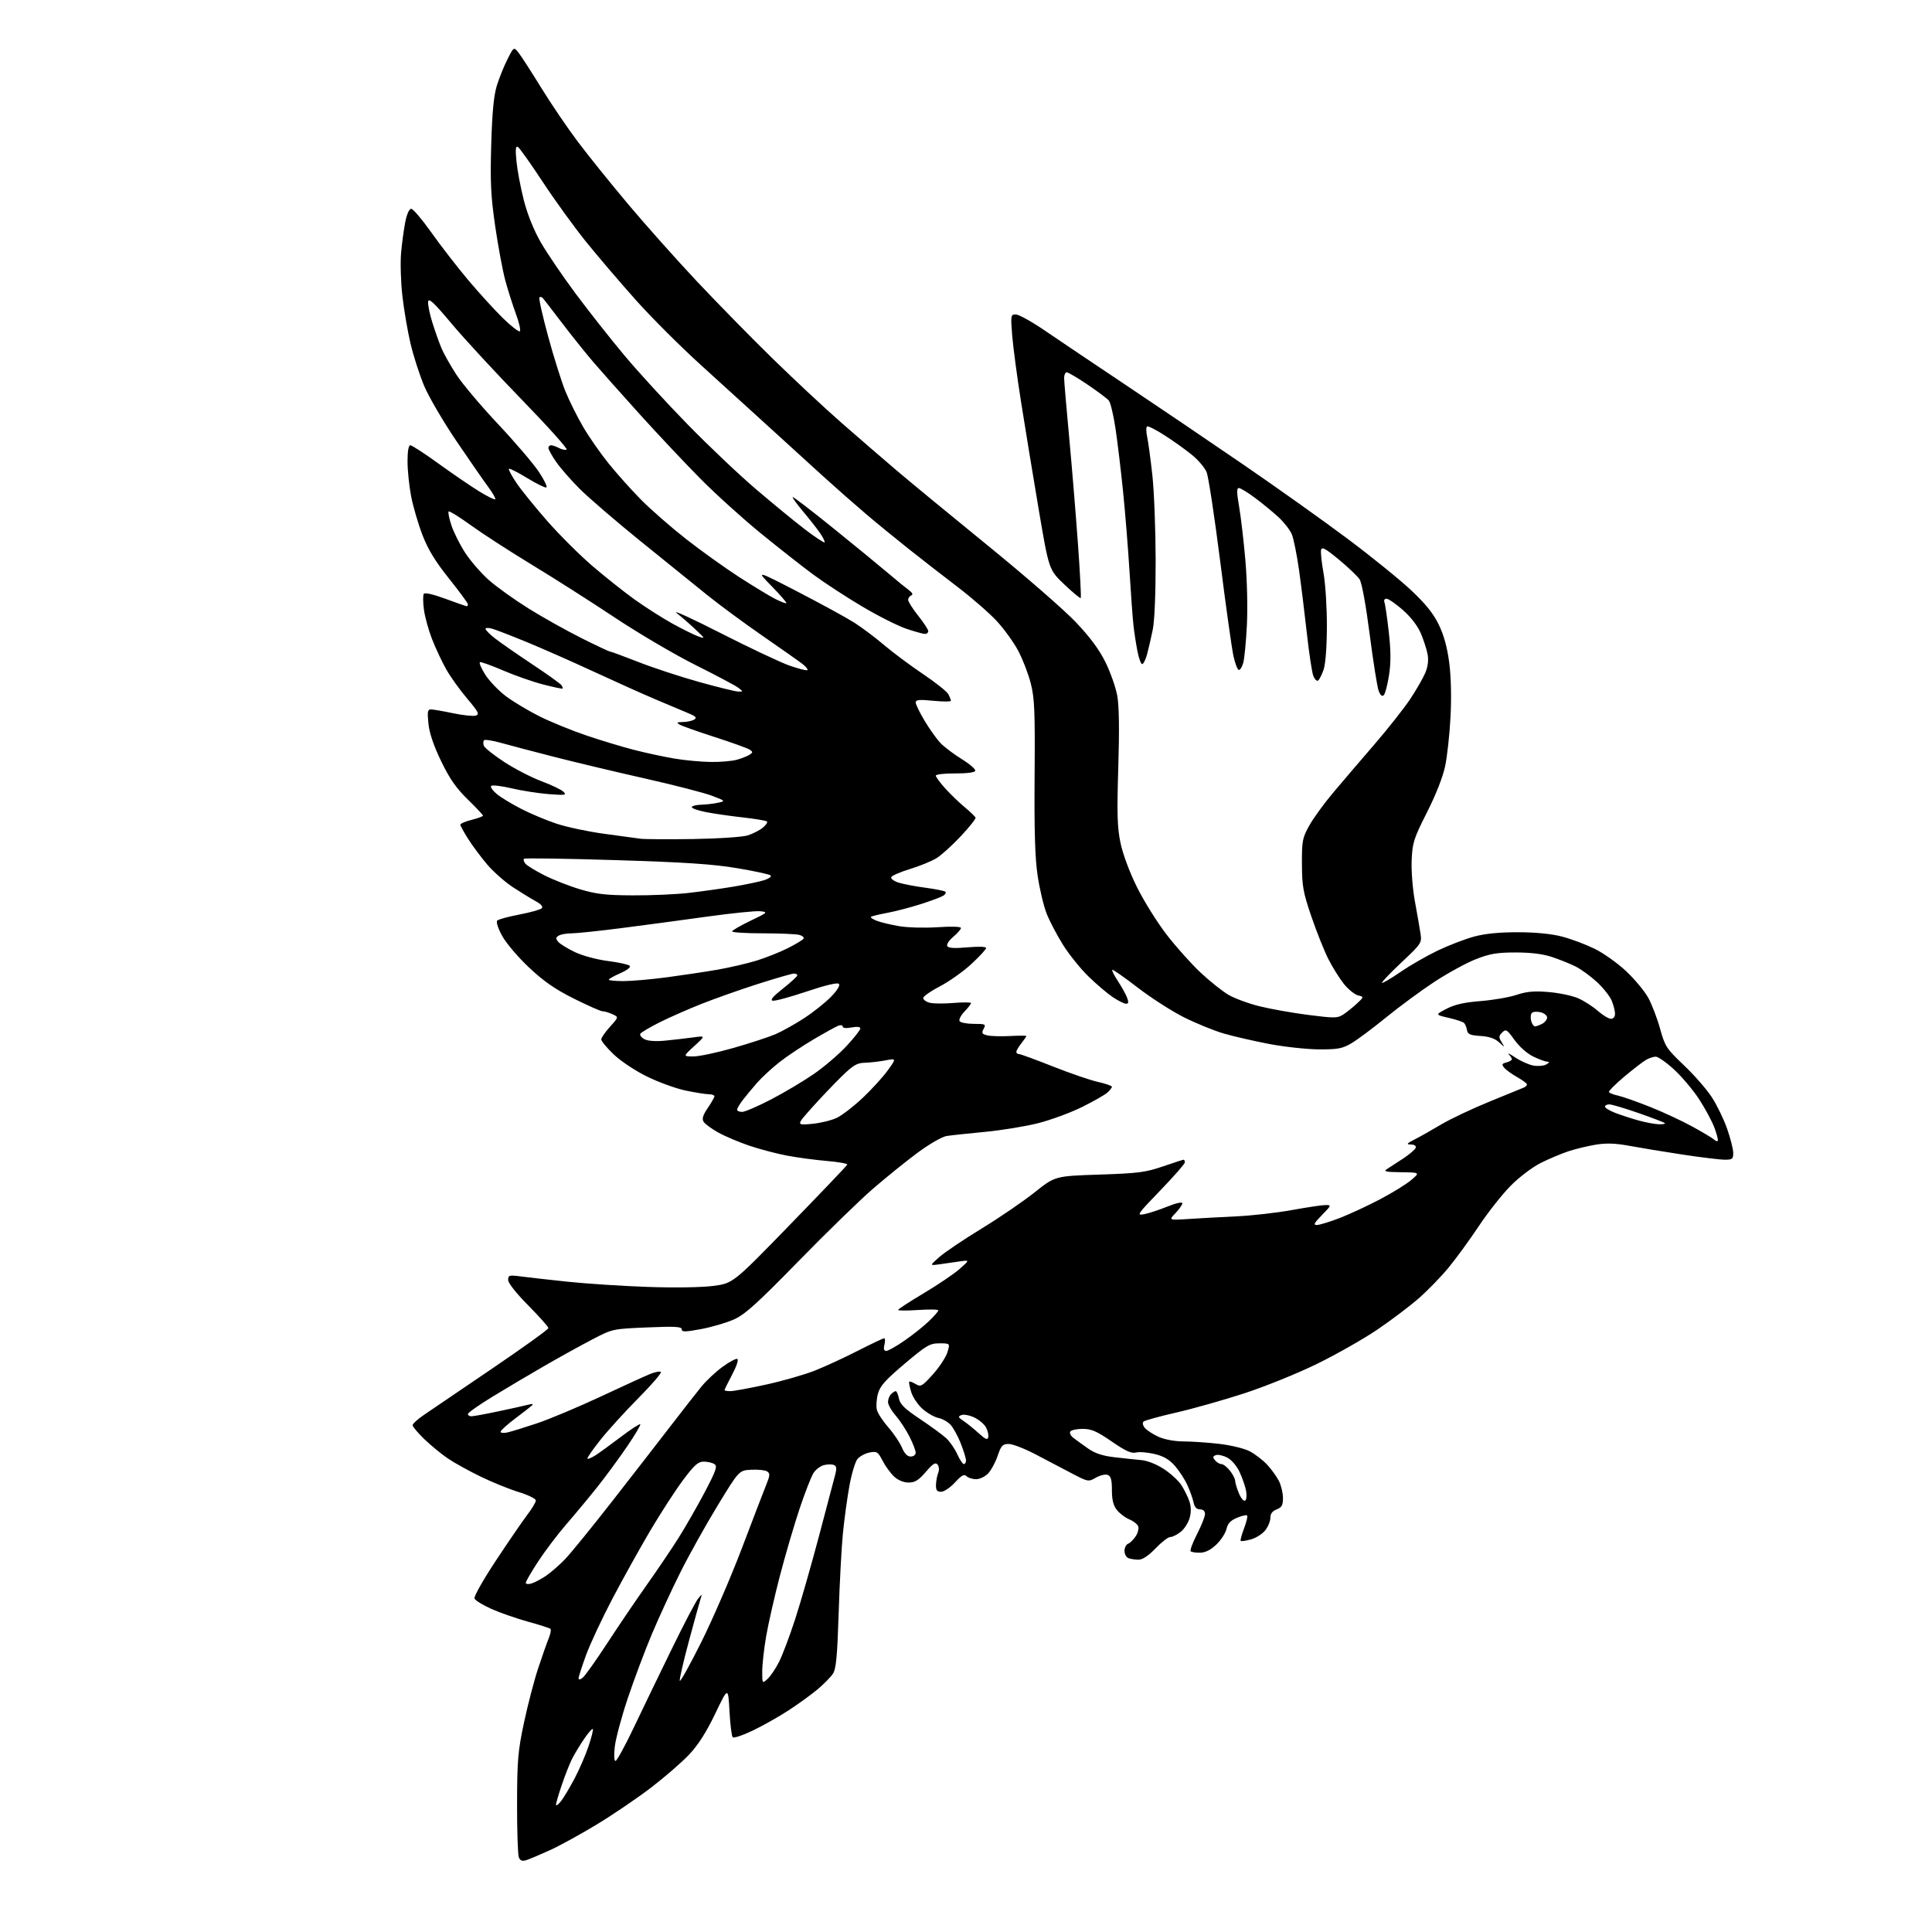 <?xml version="1.0" encoding="UTF-8" standalone="no"?>
<svg 
  version="1.1" 
  xmlns="http://www.w3.org/2000/svg" 
  xmlns:xlink="http://www.w3.org/1999/xlink" 
  xmlns:svg="http://www.w3.org/2000/svg"
  xmlns:rdf="http://www.w3.org/1999/02/22-rdf-syntax-ns#"
  xmlns:cc="http://creativecommons.org/ns#"
  xmlns:dc="http://purl.org/dc/elements/1.1/"
  viewBox="0 0 768 768"
  width="768"
  height="768"
>
<style>svg {background-color: white; }</style>"
<path stroke="none" fill="black" fill-rule="evenodd" d="M209.25,739.43C207.57,739.95 206.80,739.67 206.25,738.32C205.84,737.32 205.52,727.73 205.54,717.00C205.58,699.67 205.89,696.07 208.31,684.70C209.81,677.66 212.33,667.99 213.92,663.20C215.50,658.42 217.39,653.05 218.11,651.29C218.82,649.52 219.15,647.82 218.84,647.51C218.53,647.20 214.49,645.90 209.86,644.63C205.23,643.35 198.67,641.07 195.29,639.55C191.90,638.03 188.89,636.17 188.60,635.41C188.31,634.65 192.18,627.84 197.19,620.27C202.20,612.70 207.80,604.52 209.65,602.11C211.49,599.69 213.00,597.15 213.00,596.45C213.00,595.76 209.96,594.27 206.25,593.13C202.54,592.00 195.76,589.26 191.19,587.04C186.62,584.83 180.77,581.60 178.19,579.87C175.61,578.14 171.36,574.66 168.75,572.15C166.14,569.63 164.01,567.11 164.02,566.54C164.03,565.97 166.02,564.15 168.44,562.50C170.85,560.85 183.00,552.61 195.42,544.18C207.84,535.76 218.00,528.45 218.00,527.94C218.00,527.43 214.40,523.38 210.00,518.94C205.20,514.09 202.00,510.04 202.00,508.80C202.00,506.92 202.41,506.80 206.84,507.38C209.50,507.74 217.91,508.68 225.53,509.49C233.15,510.29 247.51,511.23 257.45,511.57C268.04,511.94 278.78,511.78 283.44,511.18C291.38,510.15 291.38,510.15 313.94,486.93C326.35,474.16 336.63,463.38 336.80,462.97C336.96,462.55 333.36,461.90 328.80,461.51C324.23,461.13 317.13,460.18 313.01,459.41C308.89,458.64 302.14,456.87 298.01,455.48C293.88,454.09 288.29,451.73 285.58,450.23C282.88,448.73 280.23,446.78 279.69,445.91C278.97,444.73 279.40,443.30 281.36,440.43C282.81,438.29 284.00,436.19 284.00,435.77C284.00,435.35 282.99,434.99 281.75,434.98C280.51,434.97 276.35,434.31 272.50,433.50C268.65,432.70 261.74,430.18 257.14,427.91C252.39,425.57 246.67,421.76 243.89,419.08C241.20,416.49 239.00,413.84 239.00,413.19C239.00,412.54 240.57,410.27 242.48,408.15C245.96,404.30 245.96,404.30 243.43,403.15C242.04,402.52 240.29,402.00 239.54,402.00C238.79,402.00 233.67,399.74 228.15,396.98C220.62,393.21 216.16,390.12 210.27,384.57C205.93,380.49 201.16,374.87 199.60,372.00C197.96,369.00 197.15,366.45 197.66,365.94C198.15,365.45 202.11,364.37 206.46,363.54C210.81,362.71 214.81,361.59 215.34,361.06C215.97,360.43 215.15,359.45 213.03,358.29C211.22,357.31 207.15,354.81 203.99,352.75C200.82,350.68 196.22,346.63 193.75,343.75C191.29,340.86 187.86,336.27 186.14,333.55C184.41,330.83 183.00,328.25 183.00,327.82C183.00,327.38 185.03,326.52 187.50,325.90C189.98,325.27 192.00,324.52 192.00,324.23C192.00,323.94 189.26,321.02 185.91,317.76C181.31,313.27 178.74,309.57 175.36,302.58C172.39,296.43 170.69,291.44 170.31,287.67C169.82,282.93 169.98,282.00 171.29,282.00C172.16,282.00 176.12,282.68 180.09,283.52C184.06,284.35 188.13,284.78 189.13,284.46C190.69,283.96 190.20,283.00 185.68,277.66C182.78,274.25 179.02,268.99 177.32,265.97C175.63,262.96 173.11,257.57 171.72,254.00C170.34,250.43 168.89,245.16 168.51,242.30C168.13,239.43 168.11,236.64 168.45,236.08C168.84,235.46 172.11,236.20 177.10,238.04C181.52,239.67 185.33,241.00 185.57,241.00C185.81,241.00 186.00,240.64 186.00,240.20C186.00,239.75 182.62,235.16 178.49,229.99C173.00,223.12 170.16,218.45 167.91,212.61C166.22,208.22 164.20,201.30 163.42,197.23C162.64,193.16 162.00,186.94 162.00,183.41C162.00,179.34 162.41,177.00 163.12,177.00C163.74,177.00 168.80,180.29 174.37,184.32C179.94,188.35 187.17,193.29 190.44,195.30C193.70,197.31 196.59,198.74 196.86,198.47C197.13,198.21 195.93,196.08 194.20,193.74C192.47,191.41 186.76,183.17 181.51,175.44C176.27,167.71 170.47,157.81 168.63,153.44C166.79,149.07 164.33,141.45 163.17,136.50C162.01,131.55 160.56,123.00 159.94,117.50C159.32,112.00 159.10,104.35 159.44,100.50C159.79,96.65 160.53,91.14 161.10,88.25C161.73,85.08 162.67,83.00 163.47,83.00C164.20,83.00 167.80,87.25 171.49,92.44C175.17,97.64 181.70,106.07 186.00,111.19C190.30,116.31 196.55,123.17 199.88,126.44C203.22,129.71 206.27,132.06 206.66,131.67C207.06,131.27 206.34,128.15 205.07,124.73C203.81,121.30 201.91,115.35 200.87,111.50C199.82,107.65 198.02,97.97 196.86,90.00C195.10,77.91 194.84,72.51 195.27,57.50C195.65,44.55 196.28,37.96 197.51,34.00C198.45,30.98 200.35,26.27 201.74,23.53C204.25,18.57 204.25,18.57 206.19,21.03C207.26,22.39 211.31,28.68 215.21,35.00C219.10,41.33 225.67,51.00 229.82,56.50C233.96,62.00 243.01,73.22 249.92,81.44C256.84,89.66 269.08,103.39 277.12,111.94C285.17,120.50 298.67,134.27 307.12,142.53C315.58,150.80 327.90,162.30 334.50,168.07C341.10,173.85 351.00,182.40 356.50,187.08C362.00,191.75 378.43,205.28 393.00,217.14C407.57,228.99 423.19,242.60 427.70,247.37C433.34,253.32 437.02,258.30 439.46,263.27C441.41,267.25 443.51,273.20 444.12,276.50C444.86,280.51 445.00,289.95 444.54,305.00C443.97,323.43 444.13,328.86 445.40,335.00C446.32,339.46 448.97,346.60 451.95,352.62C454.70,358.18 460.04,366.73 463.82,371.62C467.60,376.50 473.68,383.29 477.32,386.69C480.97,390.10 485.93,394.04 488.34,395.46C490.75,396.87 496.27,398.91 500.61,399.99C504.95,401.07 513.67,402.63 519.99,403.44C530.51,404.79 531.69,404.78 533.99,403.27C535.37,402.37 537.79,400.42 539.37,398.95C542.23,396.28 542.23,396.28 539.81,395.67C538.47,395.33 535.96,393.29 534.23,391.14C532.50,388.98 529.73,384.56 528.08,381.32C526.43,378.07 523.40,370.49 521.34,364.46C518.01,354.74 517.58,352.37 517.54,343.50C517.50,334.27 517.73,333.09 520.42,328.23C522.03,325.33 526.30,319.44 529.92,315.14C533.54,310.84 540.91,302.21 546.31,295.96C551.70,289.71 558.12,281.58 560.57,277.90C563.01,274.22 565.72,269.51 566.59,267.44C567.62,264.96 567.93,262.45 567.49,260.09C567.13,258.11 565.90,254.34 564.77,251.70C563.50,248.74 560.76,245.20 557.62,242.45C554.82,240.00 551.92,238.00 551.16,238.00C550.37,238.00 550.02,238.62 550.34,239.45C550.65,240.25 551.42,245.55 552.06,251.23C552.91,258.75 552.93,263.43 552.15,268.44C551.57,272.22 550.63,275.77 550.08,276.32C549.41,276.99 548.73,276.43 548.04,274.61C547.47,273.11 545.87,263.04 544.48,252.23C542.96,240.44 541.35,231.66 540.46,230.29C539.63,229.04 535.93,225.51 532.23,222.45C526.83,217.99 525.43,217.24 525.14,218.63C524.94,219.59 525.39,223.78 526.14,227.94C526.89,232.10 527.48,241.57 527.46,249.00C527.43,257.25 526.92,263.95 526.14,266.24C525.43,268.29 524.44,270.23 523.93,270.55C523.41,270.86 522.57,269.99 522.04,268.60C521.51,267.22 520.37,259.66 519.50,251.79C518.63,243.93 517.22,232.55 516.37,226.50C515.51,220.45 514.23,214.10 513.52,212.39C512.80,210.68 510.44,207.63 508.26,205.62C506.07,203.60 501.89,200.16 498.96,197.97C496.04,195.79 493.11,194.00 492.46,194.00C491.57,194.00 491.59,195.75 492.55,201.28C493.25,205.28 494.37,214.84 495.04,222.53C495.74,230.47 496.01,241.68 495.66,248.50C495.33,255.10 494.67,261.85 494.21,263.50C493.74,265.15 492.94,266.41 492.43,266.31C491.92,266.21 490.97,263.73 490.32,260.81C489.67,257.89 487.30,240.95 485.05,223.17C482.80,205.39 480.37,189.42 479.64,187.67C478.91,185.92 476.33,182.87 473.90,180.89C471.48,178.90 466.63,175.42 463.12,173.16C459.62,170.89 456.40,169.25 455.98,169.51C455.56,169.77 455.58,171.68 456.03,173.74C456.47,175.81 457.40,182.68 458.09,189.00C458.78,195.32 459.36,210.40 459.39,222.50C459.41,235.81 458.96,246.79 458.24,250.30C457.58,253.50 456.57,257.88 455.99,260.05C455.40,262.22 454.52,264.00 454.03,264.00C453.54,264.00 452.68,261.64 452.13,258.75C451.57,255.86 450.86,251.25 450.56,248.50C450.25,245.75 449.55,236.07 448.99,227.00C448.43,217.93 447.29,203.75 446.45,195.50C445.61,187.25 444.27,176.05 443.47,170.61C442.67,165.17 441.46,160.05 440.78,159.24C440.11,158.43 436.30,155.57 432.32,152.88C428.35,150.20 424.62,148.00 424.05,148.00C423.47,148.00 423.00,149.01 423.01,150.25C423.01,151.49 423.90,161.95 424.98,173.50C426.06,185.05 427.63,204.13 428.48,215.90C429.33,227.68 429.84,237.49 429.61,237.72C429.38,237.95 426.44,235.52 423.08,232.32C416.96,226.50 416.96,226.50 412.90,202.50C410.67,189.30 407.53,170.18 405.92,160.00C404.31,149.82 402.71,137.79 402.35,133.25C401.73,125.31 401.78,125.00 403.82,125.00C404.99,125.00 410.12,127.85 415.22,131.33C420.32,134.82 434.85,144.58 447.50,153.04C460.15,161.49 481.30,175.81 494.50,184.86C507.70,193.91 526.24,207.10 535.69,214.18C545.14,221.25 556.50,230.45 560.92,234.61C566.72,240.06 569.79,243.89 571.95,248.33C573.98,252.53 575.31,257.38 576.10,263.50C576.82,269.06 577.01,277.28 576.60,285.00C576.24,291.88 575.29,300.65 574.48,304.50C573.59,308.79 570.80,315.91 567.26,322.89C561.99,333.32 561.47,334.94 561.16,341.89C560.97,346.20 561.54,353.41 562.48,358.50C563.38,363.45 564.38,369.17 564.69,371.21C565.23,374.80 564.99,375.17 557.09,382.59C552.61,386.81 549.13,390.46 549.36,390.70C549.60,390.93 552.88,389.01 556.65,386.42C560.42,383.82 567.10,379.98 571.50,377.87C575.90,375.77 582.42,373.26 586.00,372.30C590.37,371.12 596.10,370.56 603.50,370.58C610.58,370.60 616.82,371.23 621.00,372.32C624.58,373.26 630.34,375.42 633.81,377.11C637.29,378.80 642.94,382.81 646.37,386.02C649.80,389.24 653.79,394.03 655.23,396.68C656.68,399.34 658.79,404.86 659.92,408.97C661.87,415.99 662.43,416.85 669.39,423.47C673.46,427.33 678.43,433.02 680.44,436.11C682.45,439.19 685.19,444.82 686.53,448.61C687.86,452.40 688.97,456.74 688.98,458.25C689.00,460.71 688.64,461.00 685.65,461.00C683.80,461.00 676.26,460.09 668.90,458.97C661.53,457.85 652.05,456.29 647.84,455.51C642.24,454.46 638.63,454.33 634.42,455.01C631.26,455.53 626.38,456.70 623.59,457.61C620.79,458.53 615.82,460.62 612.53,462.26C609.14,463.96 603.95,467.89 600.50,471.37C597.16,474.74 591.44,482.00 587.78,487.50C584.12,493.00 578.70,500.43 575.74,504.01C572.77,507.60 567.46,513.06 563.92,516.15C560.39,519.24 553.00,524.82 547.50,528.55C542.00,532.27 531.20,538.41 523.50,542.18C515.80,545.95 502.75,551.23 494.50,553.91C486.25,556.59 474.10,560.02 467.50,561.53C460.90,563.03 455.09,564.64 454.59,565.09C454.06,565.58 454.27,566.62 455.09,567.62C455.87,568.55 458.30,570.14 460.50,571.14C462.91,572.23 466.89,572.97 470.50,572.99C473.80,573.00 480.19,573.44 484.69,573.96C489.20,574.48 494.60,575.78 496.69,576.86C498.79,577.94 501.91,580.33 503.64,582.16C505.36,584.00 507.50,586.94 508.39,588.70C509.27,590.46 510.00,593.51 510.00,595.48C510.00,598.37 509.52,599.23 507.50,600.00C505.80,600.65 505.00,601.71 505.00,603.34C505.00,604.65 504.08,606.90 502.95,608.33C501.83,609.76 499.27,611.38 497.26,611.94C495.25,612.49 493.43,612.76 493.20,612.53C492.97,612.31 493.58,610.06 494.54,607.54C495.50,605.02 496.05,602.71 495.75,602.42C495.46,602.12 493.64,602.54 491.71,603.35C489.17,604.41 488.02,605.63 487.55,607.76C487.20,609.37 485.42,612.14 483.59,613.91C481.37,616.07 479.24,617.16 477.12,617.22C475.39,617.26 473.68,617.01 473.32,616.65C472.96,616.29 474.09,613.24 475.83,609.86C477.57,606.48 479.00,602.88 479.00,601.86C479.00,600.67 478.28,600.00 477.02,600.00C475.66,600.00 474.86,599.13 474.46,597.25C474.15,595.74 473.04,592.64 472.01,590.36C470.98,588.08 468.74,584.64 467.05,582.71C464.83,580.18 462.55,578.85 458.96,577.99C456.21,577.33 452.88,577.06 451.56,577.40C449.73,577.85 447.43,576.81 441.90,573.00C435.97,568.92 433.86,568.00 430.38,568.00C428.04,568.00 425.82,568.48 425.46,569.07C425.10,569.65 425.63,570.77 426.65,571.55C427.67,572.32 430.25,574.20 432.40,575.72C435.20,577.70 438.17,578.70 442.90,579.26C446.53,579.69 451.36,580.20 453.63,580.40C456.10,580.62 459.71,582.04 462.65,583.96C465.34,585.72 468.47,588.59 469.60,590.33C470.73,592.07 472.15,594.94 472.76,596.70C473.51,598.88 473.55,601.04 472.90,603.41C472.37,605.33 470.76,607.83 469.33,608.95C467.90,610.08 466.04,611.00 465.19,611.00C464.35,611.00 461.72,613.02 459.35,615.50C456.55,618.42 454.18,620.00 452.60,620.00C451.26,620.00 449.45,619.73 448.58,619.39C447.71,619.06 447.00,617.76 447.00,616.50C447.00,615.24 447.65,613.97 448.44,613.66C449.23,613.36 450.59,612.02 451.46,610.69C452.33,609.37 452.78,607.58 452.45,606.73C452.12,605.88 450.52,604.63 448.89,603.96C447.27,603.28 445.05,601.60 443.97,600.23C442.56,598.45 442.00,596.19 442.00,592.33C442.00,588.22 441.60,586.79 440.33,586.30C439.41,585.94 437.30,586.44 435.64,587.39C432.66,589.10 432.54,589.08 426.06,585.69C422.45,583.80 415.97,580.40 411.65,578.13C407.32,575.86 402.53,574.00 400.99,574.00C398.55,574.00 397.98,574.60 396.59,578.69C395.71,581.27 394.02,584.42 392.82,585.69C391.62,586.97 389.48,588.00 388.03,588.00C386.58,588.00 384.86,587.46 384.20,586.80C383.27,585.87 382.25,586.43 379.62,589.30C377.75,591.34 375.28,593.00 374.12,593.00C372.46,593.00 372.02,592.41 372.07,590.25C372.11,588.74 372.50,586.60 372.95,585.50C373.42,584.34 373.31,582.95 372.70,582.19C371.89,581.17 370.86,581.80 368.02,585.11C365.15,588.44 363.70,589.33 361.18,589.33C359.18,589.33 357.01,588.43 355.39,586.92C353.97,585.59 351.91,582.76 350.83,580.64C349.01,577.10 348.59,576.83 345.67,577.39C343.93,577.73 341.76,578.89 340.86,579.98C339.95,581.07 338.51,585.90 337.64,590.73C336.77,595.55 335.61,604.00 335.07,609.50C334.52,615.00 333.76,629.27 333.38,641.21C332.83,658.56 332.37,663.41 331.09,665.34C330.22,666.67 327.48,669.46 325.00,671.54C322.52,673.62 317.33,677.38 313.45,679.91C309.57,682.43 303.17,686.05 299.22,687.93C295.27,689.82 291.69,691.02 291.27,690.60C290.85,690.18 290.26,685.48 289.98,680.17C289.45,670.50 289.45,670.50 284.30,681.23C280.74,688.65 277.53,693.67 273.91,697.50C271.04,700.54 264.27,706.41 258.87,710.55C253.47,714.69 243.79,721.27 237.36,725.17C230.92,729.08 222.47,733.72 218.58,735.49C214.69,737.26 210.49,739.03 209.25,739.43zM223.00,716.00C224.08,714.62 226.50,710.58 228.39,707.00C230.28,703.42 232.79,697.63 233.96,694.13C235.14,690.63 235.90,687.56 235.65,687.31C235.40,687.06 233.86,688.80 232.24,691.18C230.61,693.56 228.49,697.05 227.52,698.94C226.54,700.83 224.68,705.53 223.38,709.37C222.07,713.21 221.01,716.83 221.02,717.43C221.03,718.02 221.92,717.38 223.00,716.00zM244.67,700.00C245.20,700.00 248.46,694.04 251.93,686.75C255.40,679.46 262.19,665.40 267.03,655.50C271.87,645.60 276.58,636.60 277.50,635.50C279.16,633.50 279.16,633.50 278.51,635.50C278.15,636.60 276.06,644.16 273.86,652.31C271.67,660.45 270.03,667.58 270.22,668.15C270.41,668.72 274.24,661.83 278.74,652.84C283.23,643.85 290.50,627.05 294.89,615.50C299.27,603.95 303.65,592.55 304.61,590.17C306.12,586.46 306.16,585.71 304.93,584.91C304.14,584.40 301.31,584.10 298.64,584.24C293.78,584.50 293.78,584.50 285.26,598.50C280.57,606.20 273.91,618.12 270.47,625.00C267.02,631.88 261.90,642.99 259.08,649.70C256.26,656.41 251.96,667.88 249.51,675.20C247.07,682.51 244.77,691.09 244.40,694.25C244.00,697.69 244.11,700.00 244.67,700.00zM305.11,667.40C306.27,666.36 308.33,663.31 309.68,660.64C311.04,657.96 313.92,650.31 316.09,643.64C318.26,636.96 322.54,622.05 325.59,610.50C328.65,598.95 331.53,588.01 332.01,586.19C332.67,583.65 332.54,582.76 331.43,582.34C330.64,582.03 328.88,582.06 327.51,582.41C326.14,582.75 324.29,584.15 323.40,585.51C322.51,586.88 320.00,593.28 317.84,599.75C315.68,606.21 312.15,618.25 310.00,626.50C307.85,634.75 305.40,645.55 304.55,650.50C303.70,655.45 303.00,661.71 303.00,664.40C303.00,669.31 303.00,669.31 305.11,667.40zM231.68,666.87C232.61,666.12 237.03,659.88 241.52,653.00C246.01,646.12 253.03,635.77 257.12,630.00C261.21,624.23 266.84,615.90 269.63,611.50C272.41,607.10 277.12,598.88 280.10,593.24C284.66,584.57 285.27,582.83 284.00,582.01C283.18,581.47 281.27,581.02 279.77,581.02C277.55,581.00 276.04,582.33 271.60,588.25C268.61,592.24 262.73,601.29 258.55,608.36C254.37,615.44 247.57,627.66 243.44,635.52C239.30,643.39 234.59,653.48 232.96,657.94C231.33,662.41 230.00,666.55 230.00,667.15C230.00,667.83 230.63,667.73 231.68,666.87zM211.25,629.47C212.49,629.10 215.08,627.73 217.02,626.43C218.95,625.12 222.38,622.13 224.64,619.78C226.90,617.42 235.42,606.95 243.57,596.50C251.72,586.05 262.20,572.55 266.85,566.50C271.51,560.45 276.88,553.58 278.79,551.24C280.69,548.90 284.45,545.37 287.13,543.41C289.80,541.44 292.48,539.99 293.06,540.19C293.69,540.40 292.87,542.95 291.07,546.37C289.38,549.58 288.00,552.38 288.00,552.60C288.00,552.82 289.05,553.00 290.33,553.00C291.60,553.00 298.02,551.82 304.58,550.38C311.13,548.95 319.84,546.44 323.92,544.83C328.01,543.21 335.70,539.66 341.02,536.94C346.34,534.22 351.03,532.00 351.45,532.00C351.87,532.00 351.93,533.12 351.59,534.50C351.15,536.24 351.37,537.00 352.32,537.00C353.06,537.00 356.33,535.16 359.58,532.90C362.84,530.65 367.19,527.18 369.25,525.20C371.31,523.22 373.00,521.28 373.00,520.89C373.00,520.51 369.40,520.44 365.00,520.74C360.60,521.04 357.00,521.03 357.00,520.72C357.00,520.41 361.61,517.41 367.25,514.05C372.89,510.69 379.30,506.34 381.50,504.40C385.50,500.86 385.50,500.86 381.50,501.43C379.30,501.75 375.70,502.26 373.50,502.57C369.50,503.13 369.50,503.13 373.40,499.69C375.55,497.79 383.09,492.71 390.16,488.40C397.23,484.09 406.70,477.62 411.21,474.03C419.41,467.50 419.41,467.50 436.95,466.92C452.46,466.41 455.40,466.03 462.27,463.67C466.55,462.20 470.26,461.00 470.52,461.00C470.78,461.00 471.00,461.47 471.00,462.05C471.00,462.63 466.61,467.65 461.25,473.20C452.03,482.75 451.68,483.27 454.82,482.66C456.65,482.31 460.81,480.94 464.07,479.63C467.50,478.24 470.00,477.69 470.00,478.31C470.00,478.90 468.77,480.67 467.27,482.24C464.54,485.08 464.54,485.08 472.52,484.56C476.91,484.28 485.51,483.80 491.64,483.51C497.77,483.22 507.67,482.09 513.64,481.00C519.61,479.92 525.60,479.02 526.95,479.02C529.31,479.00 529.26,479.15 525.50,483.00C522.31,486.27 521.95,486.99 523.55,486.95C524.62,486.92 528.66,485.68 532.51,484.20C536.37,482.71 543.57,479.37 548.52,476.77C553.47,474.17 559.09,470.70 561.01,469.06C564.50,466.08 564.50,466.08 557.00,465.98C550.78,465.90 549.82,465.68 551.39,464.69C552.43,464.04 555.33,462.15 557.83,460.50C560.33,458.85 562.55,456.94 562.77,456.25C563.01,455.50 562.23,454.98 560.83,454.96C558.90,454.92 559.19,454.56 562.50,452.86C564.70,451.73 569.45,449.05 573.04,446.91C576.64,444.77 585.19,440.73 592.04,437.93C598.90,435.13 605.06,432.61 605.75,432.32C606.44,432.02 607.00,431.47 607.00,431.08C607.00,430.69 605.26,429.39 603.13,428.19C601.00,427.00 598.68,425.32 597.97,424.46C596.87,423.14 597.00,422.81 598.84,422.33C600.03,422.02 601.00,421.46 601.00,421.08C601.00,420.71 600.44,419.81 599.75,419.10C599.06,418.38 600.23,418.96 602.35,420.37C604.47,421.79 607.69,423.23 609.52,423.57C611.34,423.91 613.66,423.71 614.67,423.13C615.96,422.38 616.08,422.05 615.07,422.03C614.28,422.01 611.76,421.10 609.48,419.99C607.07,418.82 603.94,416.05 602.04,413.40C599.02,409.20 598.62,408.95 597.14,410.43C595.76,411.81 595.73,412.34 596.90,414.27C598.26,416.50 598.26,416.50 595.88,414.31C594.25,412.81 591.93,412.03 588.51,411.81C584.44,411.56 583.45,411.13 583.16,409.50C582.97,408.40 582.45,407.13 582.02,406.67C581.59,406.21 578.82,405.29 575.87,404.61C570.50,403.38 570.50,403.38 575.00,401.02C578.24,399.32 582.02,398.46 588.50,397.95C593.45,397.56 599.90,396.45 602.83,395.48C606.94,394.12 609.86,393.86 615.67,394.36C619.81,394.70 625.08,395.83 627.40,396.85C629.71,397.87 633.21,400.13 635.18,401.86C637.15,403.59 639.49,405.00 640.38,405.00C641.34,405.00 642.00,404.17 642.00,402.97C642.00,401.85 641.39,399.49 640.65,397.72C639.90,395.95 637.25,392.62 634.75,390.32C632.25,388.02 628.47,385.27 626.35,384.21C624.23,383.14 620.02,381.45 617.00,380.44C613.30,379.21 608.55,378.62 602.50,378.62C595.11,378.62 592.28,379.10 586.64,381.31C582.87,382.78 575.45,386.85 570.14,390.33C564.84,393.82 556.23,400.17 551.00,404.43C545.77,408.70 539.59,413.31 537.25,414.69C533.57,416.85 531.84,417.18 524.25,417.14C519.44,417.11 510.55,416.14 504.50,414.99C498.45,413.83 490.35,411.97 486.50,410.85C482.65,409.74 475.52,406.83 470.65,404.40C465.79,401.96 457.48,396.62 452.19,392.54C446.89,388.45 442.37,385.29 442.14,385.53C441.90,385.77 442.92,387.79 444.39,390.02C445.87,392.25 447.50,395.18 448.01,396.54C448.72,398.39 448.62,399.00 447.61,399.00C446.88,399.00 444.53,397.83 442.39,396.41C440.25,394.98 435.88,391.27 432.69,388.16C429.49,385.05 424.91,379.35 422.51,375.50C420.10,371.65 417.18,366.06 416.02,363.08C414.85,360.10 413.26,353.35 412.47,348.08C411.43,341.10 411.11,330.35 411.27,308.50C411.47,282.57 411.26,277.57 409.73,271.60C408.76,267.81 406.51,261.98 404.73,258.64C402.95,255.31 399.12,250.01 396.22,246.87C393.32,243.74 386.34,237.66 380.72,233.37C375.10,229.08 366.36,222.29 361.30,218.28C356.24,214.27 348.59,208.02 344.30,204.37C340.01,200.73 332.47,194.10 327.54,189.63C322.61,185.16 312.91,176.32 305.99,170.00C299.07,163.68 286.79,152.51 278.71,145.19C270.62,137.87 258.91,126.17 252.68,119.19C246.45,112.21 237.53,101.76 232.86,95.98C228.20,90.19 220.50,79.54 215.75,72.32C211.00,65.10 206.57,58.85 205.90,58.44C204.97,57.86 204.83,59.19 205.30,64.09C205.64,67.62 206.94,74.56 208.21,79.51C209.64,85.15 212.15,91.41 214.91,96.23C217.33,100.46 223.59,109.68 228.82,116.71C234.06,123.75 242.86,134.90 248.39,141.50C253.92,148.10 265.21,160.41 273.48,168.85C281.74,177.30 293.84,188.78 300.38,194.35C306.91,199.93 315.64,207.10 319.77,210.27C323.91,213.44 327.50,215.83 327.76,215.58C328.01,215.32 327.18,213.63 325.91,211.81C324.65,209.99 321.61,206.13 319.16,203.23C316.72,200.32 314.89,197.79 315.11,197.60C315.32,197.41 322.53,202.93 331.13,209.88C339.72,216.82 349.47,224.80 352.78,227.62C356.09,230.44 359.85,233.52 361.15,234.48C362.71,235.62 363.08,236.37 362.25,236.69C361.56,236.95 361.00,237.75 361.00,238.45C361.00,239.16 362.80,242.00 365.00,244.76C367.20,247.53 369.00,250.28 369.00,250.89C369.00,251.50 368.41,252.00 367.69,252.00C366.98,252.00 363.62,251.07 360.25,249.93C356.87,248.78 348.98,244.81 342.71,241.08C336.45,237.36 327.76,231.70 323.41,228.49C319.06,225.29 309.66,217.90 302.53,212.09C295.39,206.27 284.64,196.56 278.63,190.50C272.63,184.45 261.81,172.97 254.60,165.00C247.39,157.03 238.98,147.57 235.92,144.00C232.86,140.43 227.27,133.45 223.50,128.50C219.73,123.55 216.28,119.08 215.84,118.57C215.40,118.05 214.76,117.90 214.43,118.23C214.10,118.56 215.67,125.58 217.92,133.82C220.16,142.06 223.26,151.88 224.80,155.65C226.34,159.42 229.50,165.76 231.83,169.73C234.16,173.71 238.71,180.24 241.93,184.23C245.15,188.23 250.95,194.71 254.82,198.63C258.69,202.55 266.73,209.57 272.68,214.24C278.63,218.90 288.10,225.69 293.72,229.32C299.34,232.95 305.79,236.87 308.06,238.03C310.34,239.19 312.37,239.97 312.58,239.75C312.79,239.54 310.16,236.50 306.73,233.00C300.50,226.64 300.50,226.64 317.35,235.35C326.62,240.15 336.66,245.64 339.67,247.56C342.67,249.48 347.99,253.48 351.48,256.45C354.98,259.41 361.91,264.58 366.88,267.92C371.86,271.27 376.40,274.88 376.97,275.94C377.53,277.00 378.00,278.18 378.00,278.56C378.00,278.95 374.85,278.95 371.00,278.57C365.41,278.02 364.00,278.15 364.00,279.25C364.00,280.00 365.61,283.29 367.57,286.56C369.53,289.83 372.34,293.77 373.82,295.33C375.29,296.89 379.10,299.77 382.28,301.74C385.46,303.71 387.89,305.81 387.68,306.41C387.45,307.07 384.32,307.48 379.65,307.45C375.44,307.42 372.00,307.82 372.00,308.33C372.00,308.84 373.67,311.11 375.72,313.38C377.76,315.65 381.25,319.01 383.47,320.86C385.68,322.71 387.64,324.58 387.80,325.02C387.97,325.46 385.34,328.77 381.96,332.38C378.58,335.99 374.23,339.93 372.30,341.12C370.36,342.32 365.60,344.27 361.70,345.46C357.81,346.65 354.46,348.11 354.26,348.72C354.06,349.32 355.38,350.28 357.20,350.86C359.01,351.43 363.81,352.35 367.85,352.88C371.89,353.42 375.48,354.14 375.82,354.49C376.16,354.83 375.78,355.54 374.97,356.06C374.16,356.58 370.12,358.09 366.00,359.41C361.88,360.73 355.84,362.30 352.59,362.90C349.34,363.50 346.46,364.21 346.20,364.47C345.94,364.73 347.02,365.44 348.61,366.06C350.20,366.67 354.20,367.62 357.50,368.18C360.80,368.74 367.66,368.92 372.75,368.58C378.24,368.21 382.00,368.34 382.00,368.89C382.00,369.40 380.62,370.98 378.93,372.40C377.20,373.86 376.17,375.47 376.57,376.12C377.05,376.90 379.56,377.04 384.64,376.58C389.01,376.19 392.00,376.30 392.00,376.85C392.00,377.36 389.36,380.23 386.14,383.21C382.91,386.20 377.29,390.18 373.64,392.07C369.99,393.96 367.01,396.05 367.00,396.73C367.00,397.41 368.17,398.26 369.61,398.62C371.04,398.98 375.32,399.01 379.11,398.69C382.90,398.38 386.00,398.40 386.00,398.75C386.00,399.10 384.83,400.62 383.39,402.11C381.96,403.61 381.08,405.32 381.45,405.92C381.82,406.51 384.36,407.00 387.09,407.00C391.74,407.00 392.00,407.13 391.01,408.98C390.12,410.65 390.32,411.04 392.40,411.56C393.74,411.90 397.80,412.03 401.42,411.84C405.04,411.65 408.00,411.65 408.00,411.84C408.00,412.03 407.10,413.33 406.00,414.73C404.90,416.13 404.00,417.66 404.00,418.13C404.00,418.61 404.47,419.00 405.05,419.00C405.63,419.00 411.67,421.21 418.47,423.91C425.28,426.61 433.36,429.38 436.42,430.07C439.49,430.76 442.00,431.63 442.00,432.00C442.00,432.38 441.18,433.43 440.19,434.33C439.19,435.23 434.66,437.81 430.12,440.06C425.58,442.31 417.73,445.20 412.68,446.48C407.63,447.76 398.10,449.32 391.50,449.94C384.90,450.57 378.05,451.30 376.28,451.58C374.49,451.86 369.40,454.79 364.78,458.21C360.23,461.58 352.23,468.04 347.00,472.56C341.77,477.08 328.44,490.05 317.37,501.39C301.10,518.05 296.21,522.47 291.87,524.44C288.92,525.78 283.01,527.52 278.75,528.32C272.34,529.51 271.00,529.53 271.00,528.42C271.00,527.35 268.34,527.20 257.25,527.67C243.53,528.25 243.48,528.26 235.50,532.42C231.10,534.71 222.55,539.43 216.50,542.92C210.45,546.41 201.11,551.94 195.75,555.22C190.39,558.50 186.00,561.59 186.00,562.09C186.00,562.59 186.63,563.00 187.39,563.00C188.15,563.00 192.99,562.11 198.14,561.02C203.29,559.94 208.62,558.75 210.00,558.39C211.58,557.97 212.13,558.07 211.50,558.67C210.95,559.18 207.91,561.55 204.75,563.92C201.59,566.30 199.00,568.65 199.00,569.14C199.00,569.63 200.24,569.76 201.75,569.41C203.26,569.07 208.55,567.43 213.50,565.78C218.45,564.12 229.70,559.40 238.50,555.29C247.30,551.17 256.19,547.11 258.26,546.25C260.33,545.39 262.33,545.00 262.71,545.38C263.09,545.75 259.06,550.44 253.76,555.78C248.46,561.13 241.64,568.63 238.60,572.46C235.57,576.29 233.28,579.61 233.51,579.85C233.75,580.08 235.19,579.47 236.72,578.50C238.25,577.52 242.77,574.24 246.77,571.21C250.76,568.18 254.25,565.91 254.51,566.17C254.77,566.44 252.40,570.44 249.23,575.07C246.07,579.71 240.80,586.88 237.53,591.00C234.25,595.12 228.71,601.79 225.22,605.82C221.72,609.85 216.65,616.54 213.93,620.70C211.22,624.86 209.00,628.68 209.00,629.20C209.00,629.71 210.01,629.83 211.25,629.47zM494.95,596.53C495.49,596.20 495.67,594.48 495.36,592.71C495.04,590.95 493.88,587.58 492.79,585.22C491.61,582.70 489.57,580.31 487.81,579.40C486.16,578.55 484.13,578.12 483.30,578.44C482.07,578.91 482.01,579.31 483.01,580.51C483.69,581.33 484.83,582.00 485.55,582.00C486.27,582.00 487.79,583.19 488.93,584.63C490.07,586.08 491.00,587.90 491.00,588.67C491.00,589.44 491.67,591.66 492.48,593.60C493.29,595.55 494.40,596.87 494.95,596.53zM383.15,582.00C383.62,582.00 384.00,581.34 384.00,580.54C384.00,579.73 383.07,576.69 381.92,573.79C380.78,570.88 378.95,567.54 377.85,566.36C376.76,565.18 374.58,563.97 373.01,563.65C371.45,563.34 368.64,561.74 366.77,560.10C364.90,558.46 362.85,555.43 362.22,553.36C361.58,551.29 361.23,549.44 361.44,549.23C361.64,549.03 362.79,549.46 363.99,550.18C366.01,551.40 366.53,551.11 370.84,546.33C373.40,543.48 376.00,539.54 376.60,537.58C377.70,534.00 377.70,534.00 373.46,534.00C369.61,534.00 368.33,534.75 359.62,542.10C351.88,548.64 349.82,550.95 348.98,554.07C348.41,556.19 348.23,559.06 348.57,560.44C348.92,561.82 350.97,564.95 353.12,567.40C355.28,569.85 357.71,573.46 358.53,575.43C359.54,577.82 360.68,579.00 362.01,579.00C363.13,579.00 364.00,578.33 364.00,577.47C364.00,576.62 362.88,573.72 361.50,571.00C360.13,568.29 357.65,564.54 356.00,562.65C354.35,560.77 353.00,558.37 353.00,557.32C353.00,556.26 353.54,554.86 354.20,554.20C354.86,553.54 355.70,553.00 356.07,553.00C356.45,553.00 357.02,554.33 357.34,555.95C357.80,558.24 359.65,560.04 365.71,564.08C370.00,566.94 374.68,570.37 376.13,571.71C377.58,573.05 379.56,575.91 380.53,578.07C381.51,580.23 382.69,582.00 383.15,582.00zM392.85,571.31C393.04,570.44 392.64,568.69 391.95,567.41C391.27,566.14 389.17,564.36 387.29,563.47C385.40,562.57 383.10,562.14 382.18,562.51C380.73,563.09 380.84,563.41 383.00,564.84C384.37,565.75 387.07,567.94 389.00,569.69C391.74,572.18 392.58,572.54 392.85,571.31zM682.83,453.51C683.08,453.25 682.49,450.90 681.51,448.27C680.52,445.65 677.75,440.50 675.34,436.83C672.92,433.16 668.45,427.87 665.39,425.08C662.34,422.28 659.09,420.02 658.17,420.04C657.25,420.05 655.54,420.62 654.37,421.29C653.19,421.95 649.29,424.96 645.69,427.97C642.10,430.98 639.35,433.76 639.59,434.14C639.83,434.53 641.48,435.16 643.26,435.54C645.04,435.93 650.77,437.95 656.00,440.04C661.23,442.12 668.88,445.69 673.00,447.97C677.12,450.25 680.92,452.53 681.43,453.04C681.95,453.55 682.57,453.76 682.83,453.51zM322.63,446.77C326.00,446.46 330.47,445.39 332.58,444.39C334.69,443.40 339.36,439.80 342.96,436.40C346.55,433.01 351.04,428.08 352.92,425.46C356.35,420.69 356.35,420.69 351.92,421.53C349.49,421.99 345.82,422.41 343.76,422.46C340.63,422.54 339.10,423.45 334.43,428.03C331.36,431.04 326.07,436.61 322.67,440.41C316.51,447.32 316.51,447.32 322.63,446.77zM659.42,446.91C661.02,446.96 662.09,446.76 661.79,446.46C661.50,446.16 656.81,444.37 651.38,442.47C645.94,440.57 640.71,439.02 639.75,439.01C638.79,439.00 638.00,439.41 638.00,439.92C638.00,440.42 639.91,441.56 642.25,442.46C644.59,443.35 648.75,444.70 651.50,445.45C654.25,446.20 657.81,446.86 659.42,446.91zM294.99,442.00C296.09,442.00 301.27,439.77 306.52,437.04C311.76,434.31 319.43,429.75 323.55,426.90C327.67,424.05 333.51,419.06 336.52,415.80C339.53,412.55 342.00,409.41 342.00,408.83C342.00,408.17 340.70,408.02 338.50,408.43C336.37,408.83 335.00,408.69 335.00,408.08C335.00,407.52 334.21,407.36 333.25,407.73C332.29,408.10 327.87,410.54 323.44,413.15C319.00,415.76 312.90,419.83 309.88,422.20C306.86,424.56 302.81,428.30 300.89,430.50C298.96,432.70 296.40,435.80 295.19,437.38C293.99,438.97 293.00,440.66 293.00,441.13C293.00,441.61 293.90,442.00 294.99,442.00zM275.54,419.96C277.76,419.98 284.96,418.46 291.54,416.58C298.12,414.70 305.66,412.23 308.31,411.09C310.95,409.95 316.13,407.05 319.81,404.64C323.49,402.23 328.28,398.40 330.45,396.13C332.92,393.55 334.05,391.66 333.45,391.08C332.87,390.51 327.96,391.68 320.67,394.14C314.17,396.33 308.10,397.97 307.19,397.80C306.03,397.57 307.24,396.12 311.21,392.99C314.33,390.52 316.91,388.16 316.94,387.75C316.97,387.34 316.38,387.00 315.63,387.00C314.87,387.00 308.46,388.85 301.38,391.11C294.29,393.37 284.09,396.98 278.71,399.12C273.32,401.26 265.82,404.58 262.03,406.48C258.25,408.39 254.88,410.39 254.55,410.92C254.22,411.46 254.93,412.43 256.15,413.08C257.54,413.83 260.57,414.04 264.42,413.67C267.77,413.34 272.75,412.77 275.50,412.39C280.50,411.70 280.50,411.70 276.00,415.81C271.50,419.92 271.50,419.92 275.54,419.96zM610.18,408.00C610.70,408.00 612.00,407.53 613.07,406.96C614.13,406.40 615.00,405.28 615.00,404.48C615.00,403.69 613.84,402.75 612.43,402.39C611.01,402.04 609.45,402.15 608.96,402.64C608.47,403.13 608.33,404.54 608.65,405.77C608.97,407.00 609.66,408.00 610.18,408.00zM247.81,390.00C251.01,390.00 258.73,389.33 264.96,388.51C271.20,387.68 280.27,386.32 285.14,385.48C290.00,384.63 297.02,383.00 300.74,381.86C304.46,380.71 310.05,378.48 313.18,376.91C316.30,375.33 319.11,373.64 319.42,373.14C319.72,372.64 318.97,371.96 317.74,371.63C316.51,371.30 309.99,371.02 303.25,371.01C296.51,371.01 291.02,370.66 291.04,370.25C291.06,369.84 294.32,367.94 298.29,366.04C305.23,362.71 305.38,362.57 302.22,362.23C300.41,362.03 290.74,363.02 280.72,364.42C270.70,365.82 255.38,367.87 246.68,368.98C237.98,370.09 229.21,371.01 227.18,371.02C225.16,371.02 222.85,371.44 222.06,371.94C220.88,372.69 220.86,373.12 221.92,374.40C222.63,375.25 225.63,377.10 228.59,378.50C231.62,379.93 237.35,381.47 241.69,382.02C245.93,382.56 249.81,383.41 250.31,383.91C250.85,384.45 249.36,385.63 246.61,386.85C244.07,387.97 242.00,389.14 242.00,389.44C242.00,389.75 244.62,390.00 247.81,390.00zM251.50,355.92C258.65,355.96 268.55,355.53 273.50,354.98C278.45,354.42 286.55,353.29 291.50,352.46C296.45,351.63 302.00,350.46 303.84,349.87C305.68,349.27 306.81,348.43 306.34,348.00C305.88,347.56 299.88,346.26 293.00,345.11C283.36,343.50 272.31,342.76 244.69,341.91C224.99,341.30 208.61,341.06 208.29,341.37C207.98,341.69 208.23,342.57 208.85,343.32C209.48,344.08 212.86,346.15 216.37,347.93C219.88,349.71 226.29,352.23 230.62,353.52C237.06,355.43 240.88,355.88 251.50,355.92zM275.50,333.53C285.40,333.37 295.15,332.73 297.17,332.10C299.19,331.47 301.89,330.10 303.17,329.06C304.45,328.02 305.22,326.90 304.89,326.56C304.55,326.22 300.28,325.50 295.39,324.95C290.50,324.41 283.91,323.46 280.75,322.85C277.59,322.24 275.00,321.35 275.00,320.87C275.00,320.39 276.69,319.95 278.75,319.88C280.81,319.82 283.85,319.46 285.50,319.09C288.45,318.42 288.40,318.37 283.00,316.32C279.98,315.17 268.05,312.09 256.50,309.49C244.95,306.89 228.75,303.03 220.50,300.92C212.25,298.81 202.70,296.29 199.29,295.34C195.87,294.38 192.78,293.89 192.41,294.25C192.05,294.62 192.02,295.61 192.34,296.46C192.67,297.30 196.32,300.21 200.45,302.91C204.59,305.61 211.24,309.04 215.24,310.54C219.23,312.03 223.18,313.93 224.00,314.75C225.33,316.08 224.66,316.18 218.07,315.67C213.99,315.35 207.35,314.31 203.33,313.36C199.32,312.42 195.68,311.99 195.26,312.41C194.84,312.83 195.85,314.29 197.50,315.65C199.15,317.01 203.52,319.66 207.22,321.55C210.91,323.45 217.21,326.09 221.22,327.42C225.22,328.76 233.68,330.56 240.00,331.42C246.32,332.28 252.85,333.17 254.50,333.40C256.15,333.62 265.60,333.68 275.50,333.53zM282.50,302.89C286.35,302.95 291.07,302.54 293.00,301.99C294.93,301.44 297.18,300.54 298.00,300.00C299.33,299.11 299.33,298.89 298.00,297.99C297.18,297.44 290.97,295.20 284.21,293.02C277.45,290.84 271.15,288.61 270.21,288.06C268.80,287.23 269.02,287.05 271.50,287.02C273.15,286.99 275.17,286.55 275.98,286.03C277.15,285.30 276.61,284.74 273.48,283.45C271.29,282.54 265.45,280.08 260.50,277.98C255.55,275.88 244.53,270.93 236.00,266.98C227.47,263.03 215.55,257.77 209.50,255.28C203.45,252.79 197.26,250.39 195.75,249.95C194.24,249.50 193.00,249.52 193.00,249.99C193.00,250.45 194.69,252.15 196.75,253.76C198.81,255.37 205.45,259.98 211.50,264.01C217.55,268.03 222.81,271.80 223.20,272.38C223.58,272.97 223.77,273.57 223.61,273.72C223.46,273.88 219.99,273.14 215.92,272.09C211.84,271.04 204.72,268.55 200.09,266.56C195.47,264.57 191.29,263.07 190.81,263.23C190.33,263.39 191.27,265.61 192.89,268.17C194.51,270.72 198.24,274.61 201.17,276.80C204.10,278.99 210.10,282.58 214.50,284.78C218.90,286.97 227.22,290.37 233.00,292.33C238.78,294.29 247.32,296.88 252.00,298.08C256.68,299.28 263.88,300.83 268.00,301.53C272.12,302.23 278.65,302.84 282.50,302.89zM293.50,274.91C295.50,274.94 295.50,274.94 293.50,273.40C292.40,272.56 284.75,268.49 276.50,264.37C268.25,260.24 253.85,251.78 244.50,245.56C235.15,239.34 220.30,229.88 211.50,224.54C202.70,219.20 191.76,212.12 187.19,208.81C182.62,205.50 178.63,203.03 178.34,203.33C178.04,203.63 178.54,206.12 179.46,208.87C180.37,211.62 182.81,216.50 184.89,219.70C186.96,222.91 191.18,227.77 194.26,230.52C197.34,233.26 204.46,238.36 210.08,241.87C215.70,245.37 225.14,250.65 231.06,253.62C236.97,256.58 242.11,259.00 242.48,259.00C242.85,259.00 247.95,260.88 253.83,263.18C259.70,265.48 270.57,269.05 278.00,271.12C285.43,273.19 292.40,274.90 293.50,274.91zM320.96,266.38C321.24,266.09 320.35,264.99 318.99,263.93C317.62,262.87 310.55,257.89 303.27,252.86C296.00,247.84 286.07,240.52 281.21,236.61C276.35,232.70 264.37,223.02 254.59,215.10C244.81,207.18 233.94,197.83 230.44,194.33C226.93,190.82 222.70,185.97 221.03,183.55C219.36,181.12 218.00,178.66 218.00,178.07C218.00,177.48 218.48,177.00 219.07,177.00C219.65,177.00 221.03,177.48 222.12,178.06C223.22,178.65 224.62,178.96 225.24,178.75C225.86,178.55 217.85,169.61 207.43,158.88C197.02,148.16 184.45,134.55 179.50,128.64C172.60,120.38 170.43,118.34 170.19,119.87C170.02,120.97 170.77,124.71 171.86,128.18C172.94,131.66 174.60,136.30 175.53,138.50C176.47,140.70 179.13,145.43 181.46,149.00C183.78,152.57 191.18,161.35 197.91,168.50C204.64,175.65 211.94,184.19 214.15,187.48C216.35,190.76 217.71,193.60 217.17,193.78C216.64,193.95 213.18,192.25 209.49,189.99C205.80,187.73 202.57,186.10 202.31,186.36C202.05,186.62 203.38,189.13 205.27,191.93C207.15,194.73 212.66,201.54 217.50,207.06C222.34,212.57 230.40,220.61 235.40,224.91C240.41,229.21 248.00,235.25 252.28,238.32C256.56,241.38 263.31,245.69 267.28,247.88C271.25,250.07 275.85,252.35 277.50,252.95C280.44,254.01 280.43,253.96 276.50,250.25C274.30,248.17 270.93,245.23 269.00,243.72C267.07,242.21 274.91,245.78 286.41,251.64C297.91,257.50 310.27,263.33 313.88,264.60C317.49,265.86 320.67,266.66 320.96,266.38z" />

</svg>